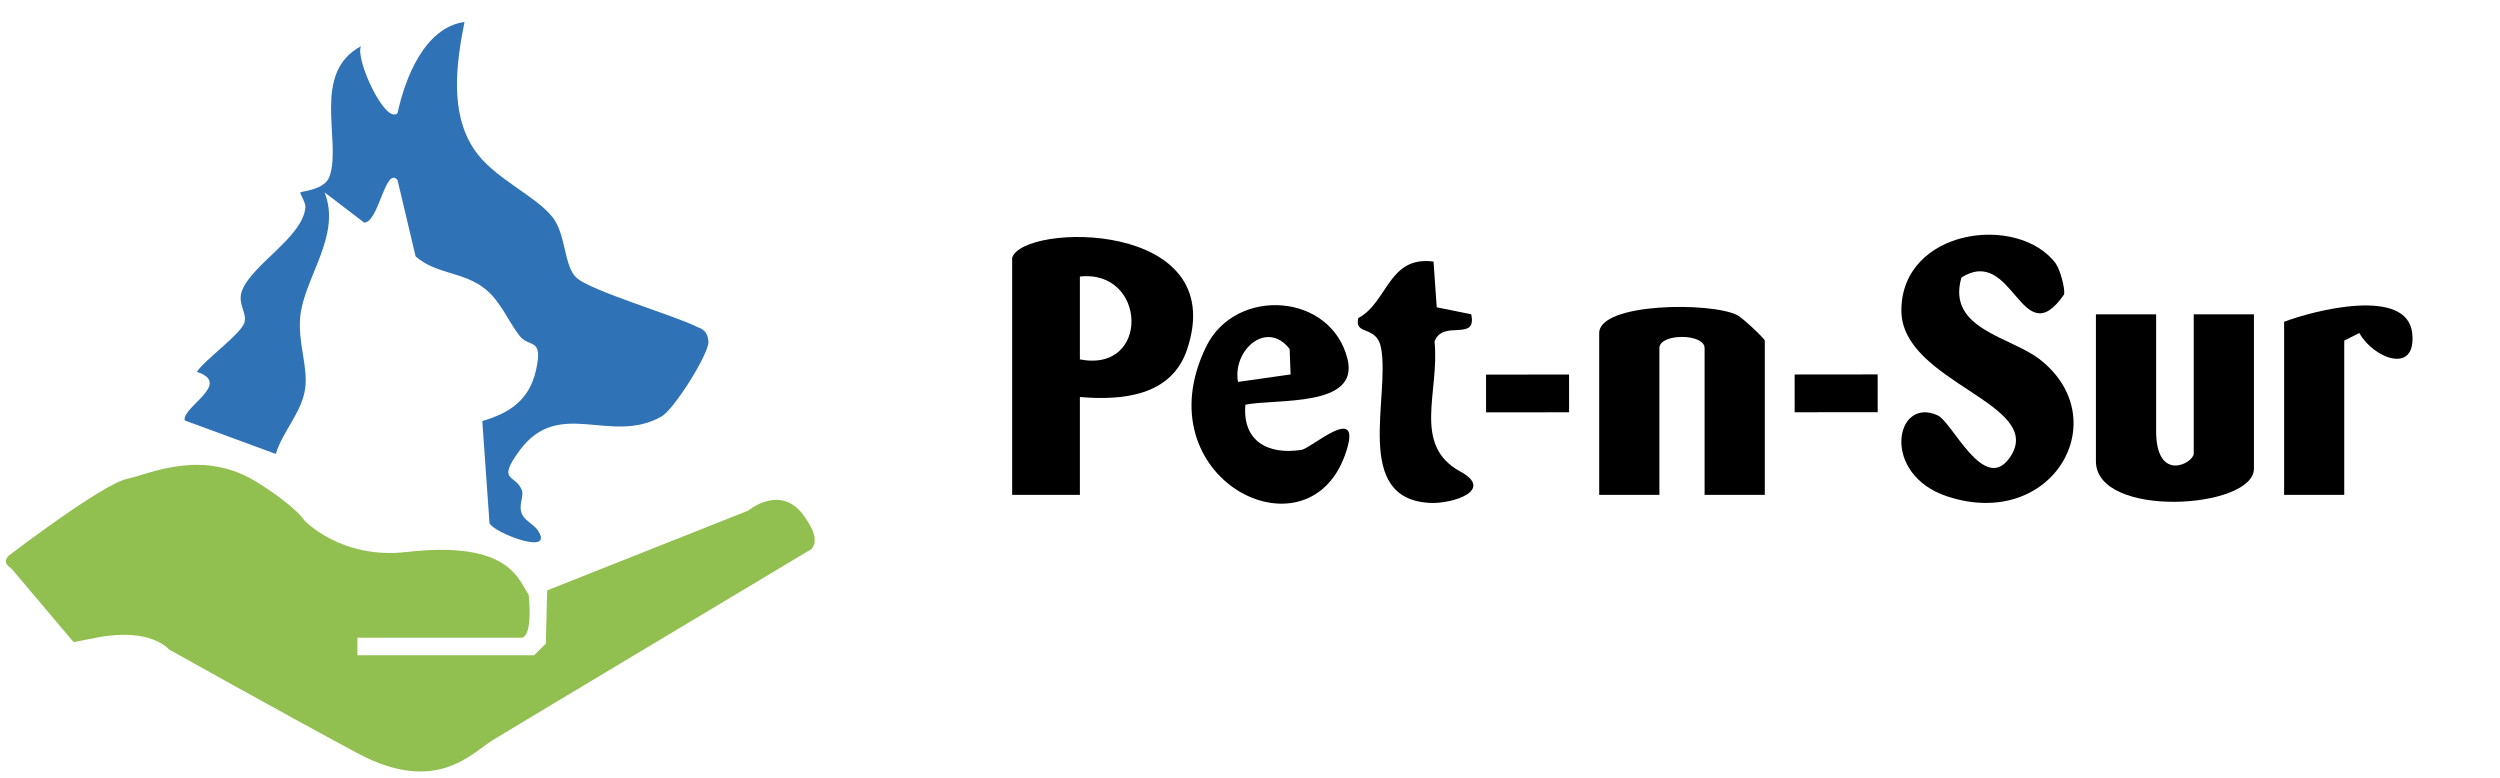 <?xml version="1.0" encoding="UTF-8"?>
<svg id="Layer_1" xmlns="http://www.w3.org/2000/svg" version="1.1" viewBox="0 0 343 106.76">
  <!-- Generator: Adobe Illustrator 29.7.1, SVG Export Plug-In . SVG Version: 2.1.1 Build 8)  -->
  <defs>
    <style>
      .st0 {
        fill: #91c050;
      }

      .st1 {
        fill: #2f72b6;
      }
    </style>
  </defs>
  <g>
    <path class="st1" d="M63.73,3c-1.11,5.64-2.08,12.38,1.31,17.48,2.66,3.98,8.29,6.23,10.75,9.29,1.9,2.36,1.54,6.77,3.33,8.36,2.05,1.82,13.4,5.13,16.61,6.76.99.33,1.39.94,1.47,1.96.13,1.59-4.71,9.33-6.45,10.3-7,3.96-14.07-2.73-19.5,4.71-3.14,4.3-.53,3.16.35,5.39.33.85-.54,2.05.03,3.32.38.85,1.63,1.41,2.12,2.14,2.56,3.72-6.15.33-6.59-.94l-.99-14c3.77-1.11,6.45-2.88,7.37-6.98,1.04-4.62-.94-2.97-2.3-4.77-1.55-2.04-2.56-4.64-4.58-6.3-3.07-2.52-6.79-2.02-9.64-4.55l-2.48-10.47c-1.66-1.97-2.58,5.85-4.58,5.84l-5.43-4.15c2.37,5.95-2.85,11.74-3.34,17.11-.33,3.58,1.09,6.78.68,9.79-.43,3.25-3.13,5.96-4.03,8.99l-12.5-4.6c-.38-1.86,6.59-5.06,1.67-6.66,1.13-1.72,6.2-5.28,6.55-6.85.31-1.37-1.06-2.57-.32-4.38,1.49-3.62,8.27-7.26,8.66-11.31.07-.69-.78-1.95-.7-2.07.15-.21,3.37-.29,4.03-2.25,1.66-4.84-2.58-14.15,4.3-17.82-.84,1.72,3.32,10.77,5.01,9.19,1.04-4.78,3.67-11.73,9.19-12.52Z"/>
    <path d="M138.87,35.37c1.45-4.79,30.06-5.32,23.98,12.63-2.15,6.33-8.86,6.97-14.69,6.47v13.43h-9.29v-32.53h.01ZM148.16,49.31c9.69,1.88,9.19-12.36,0-11.37v11.37Z"/>
    <path d="M282.07,36.2c.55.73,1.29,3.37,1.12,4.2-5.84,8.44-6.92-6.85-14.08-2.32-2.07,7.06,6.73,8.11,10.73,11.21,10.55,8.21,1.79,23.55-12.64,18.83-9.26-3.04-7.18-13.83-1.33-11.12,2,.93,6.36,10.85,9.88,5.77,5.14-7.43-14.91-10.24-14.88-20.2.03-11.19,16.03-13.33,21.21-6.39h0Z"/>
    <path d="M242.13,67.9h-8.26v-20.14c0-2.04-6.2-2.05-6.2,0v20.14h-8.26v-22.2c0-4.18,15.39-4.3,18.97-2.45.72.37,3.75,3.23,3.75,3.48v21.17Z"/>
    <path d="M295.82,43.12v16.01c0,7.19,5.16,4.41,5.16,3.1v-19.1h8.26v21.17c0,5.55-21.68,6.92-21.68-1.03v-20.14h8.26Z"/>
    <path d="M170.87,55.51c-.44,4.98,3.05,6.94,7.7,6.21,1.39-.22,8.68-6.87,5.96.72-5.27,14.64-27.84,3.13-19.04-14.89,4.03-8.25,17.19-7.4,19.4,1.76,1.59,6.62-9.78,5.37-14.02,6.21h0ZM177.07,51.37l-.13-3.48c-3.1-4.05-7.86.11-7.09,4.51l7.23-1.03Z"/>
    <path d="M196.68,35.89l.44,6.27,4.73.96c.84,3.85-3.95.64-5.03,3.75.71,6.92-3.13,14.19,3.53,17.82,4.74,2.58-1.05,4.46-4.16,4.31-10.64-.52-5.44-14.51-6.71-21.27-.6-3.19-3.7-1.62-3.13-4.09,4.06-2.14,4.12-8.59,10.33-7.75h0Z"/>
    <path d="M321.64,67.9h-8.26v-23.75c4-1.53,16.92-4.89,17.58,1.6.58,5.68-5.29,3.47-7.26-.06l-2.07,1.04v21.17Z"/>
    <rect x="203.89" y="51.39" width="11.39" height="5.18" transform="translate(-.06 .22) rotate(-.06)"/>
    <rect x="246.23" y="51.38" width="11.39" height="5.18" transform="translate(-.06 .26) rotate(-.06)"/>
  </g>
  <path class="st0" d="M1.52,76s12.39-9.49,15.85-10.28,10.48-4.21,17.96.48c5.38,3.38,6.45,5.22,6.45,5.22,0,0,5.03,5.34,13.94,4.32,14.35-1.65,15.41,3.92,16.81,5.84,0,0,.65,5.41-.88,5.92h-22.61v2.4h24.25l1.6-1.6.18-7.3,27.6-10.95s4.35-3.67,7.52.57.63,5.02.63,5.02c0,0-40.38,24.16-43.23,25.91s-7.73,7.59-18.56,1.78c-10.83-5.81-25.85-14.23-25.85-14.23,0,0-2.47-3.07-9.91-1.62l-3.17.62-8.58-10.15s-1.62-.84,0-1.96h0Z"/>
</svg>